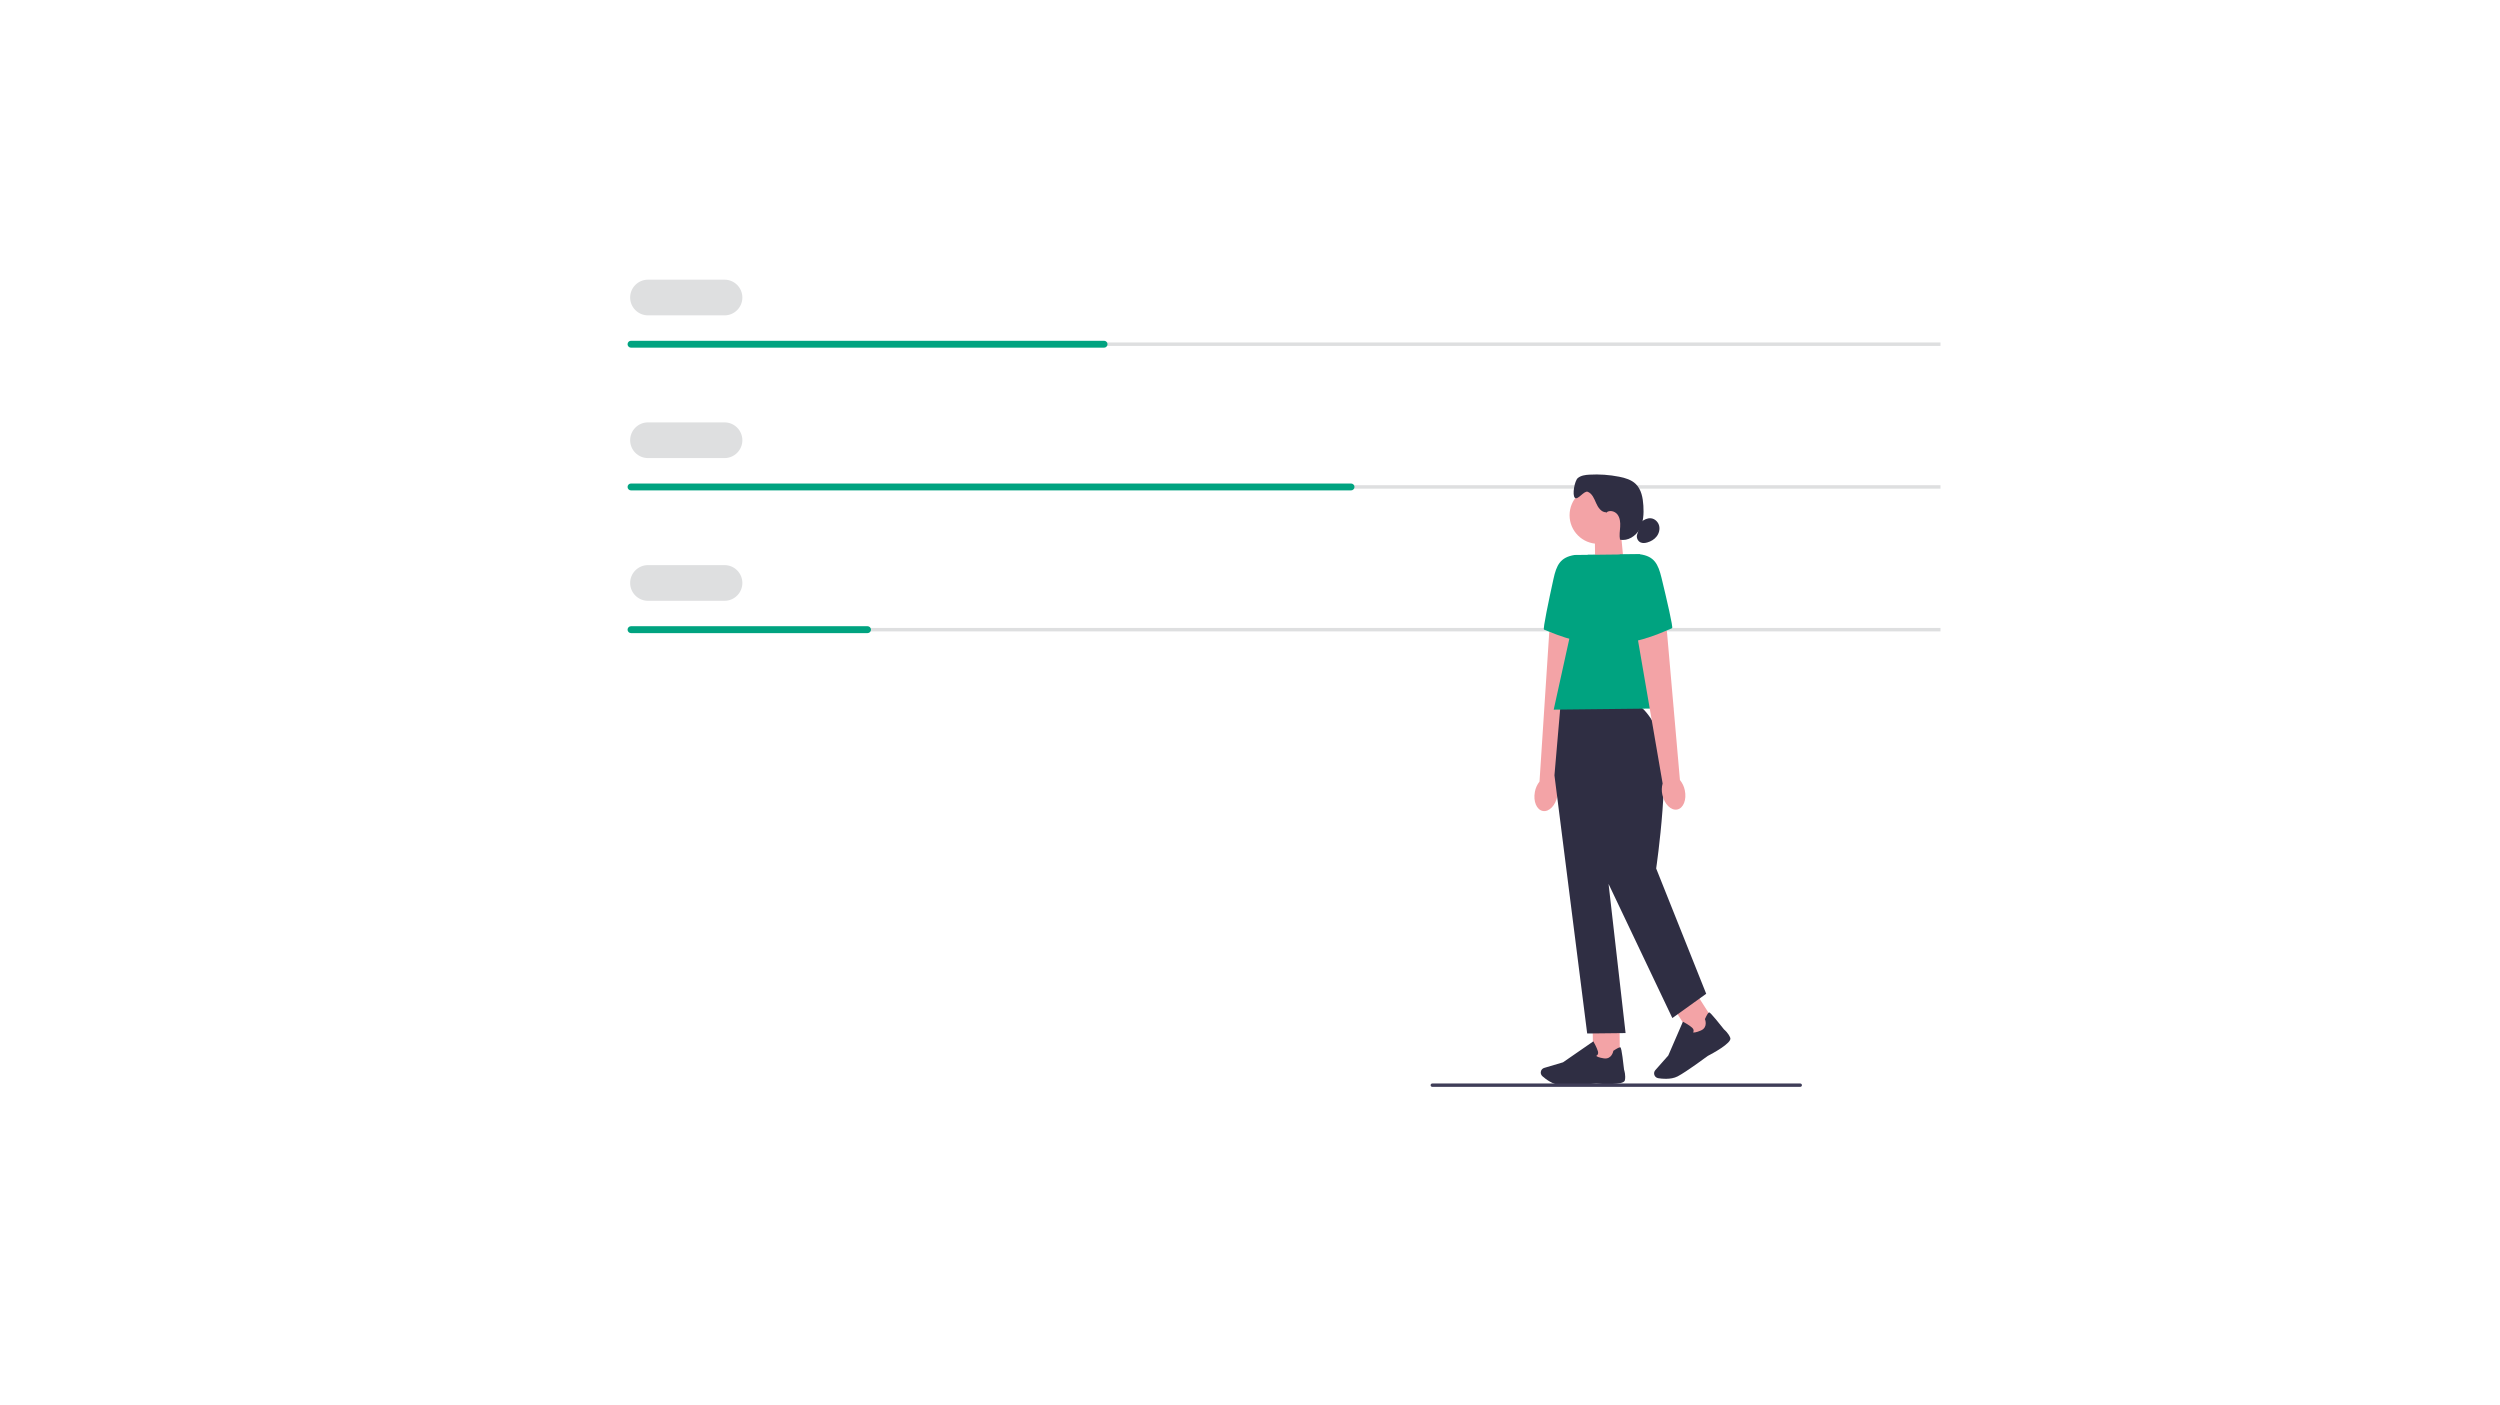 <svg width="733" height="412" viewBox="0 0 733 412" fill="none" xmlns="http://www.w3.org/2000/svg">
<mask id="mask0_3971_9717" style="mask-type:alpha" maskUnits="userSpaceOnUse" x="168" y="50" width="405" height="300">
<g clip-path="url(#clip0_3971_9717)">
<rect width="405" height="300" transform="translate(168 50)" fill="white"/>
<g clip-path="url(#clip1_3971_9717)">
<path d="M513.008 55.944H-0.63C-0.895 55.944 -1.149 55.839 -1.337 55.651C-1.525 55.464 -1.63 55.21 -1.63 54.944C-1.63 54.679 -1.525 54.425 -1.337 54.237C-1.149 54.05 -0.895 53.944 -0.63 53.944H513.008C513.273 53.944 513.527 54.05 513.715 54.237C513.902 54.425 514.008 54.679 514.008 54.944C514.008 55.21 513.902 55.464 513.715 55.651C513.527 55.839 513.273 55.944 513.008 55.944Z" fill="#E6E6E6"/>
<path d="M513.008 95.944H-0.63C-0.895 95.944 -1.149 95.839 -1.337 95.651C-1.525 95.464 -1.63 95.21 -1.63 94.944C-1.63 94.679 -1.525 94.425 -1.337 94.237C-1.149 94.05 -0.895 93.944 -0.63 93.944H513.008C513.273 93.944 513.527 94.05 513.715 94.237C513.902 94.425 514.008 94.679 514.008 94.944C514.008 95.21 513.902 95.464 513.715 95.651C513.527 95.839 513.273 95.944 513.008 95.944Z" fill="#E6E6E6"/>
<path d="M513.008 135.944H-0.63C-0.895 135.944 -1.149 135.839 -1.337 135.651C-1.525 135.464 -1.63 135.21 -1.63 134.944C-1.63 134.679 -1.525 134.425 -1.337 134.237C-1.149 134.05 -0.895 133.944 -0.63 133.944H513.008C513.273 133.944 513.527 134.05 513.715 134.237C513.902 134.425 514.008 134.679 514.008 134.944C514.008 135.21 513.902 135.464 513.715 135.651C513.527 135.839 513.273 135.944 513.008 135.944Z" fill="#E6E6E6"/>
<path d="M513.008 175.944H-0.63C-0.895 175.944 -1.149 175.839 -1.337 175.651C-1.525 175.464 -1.63 175.21 -1.63 174.944C-1.63 174.679 -1.525 174.425 -1.337 174.237C-1.149 174.05 -0.895 173.944 -0.63 173.944H513.008C513.273 173.944 513.527 174.05 513.715 174.237C513.902 174.425 514.008 174.679 514.008 174.944C514.008 175.21 513.902 175.464 513.715 175.651C513.527 175.839 513.273 175.944 513.008 175.944Z" fill="#E6E6E6"/>
<path d="M513.008 215.944H-0.63C-0.895 215.944 -1.149 215.839 -1.337 215.651C-1.525 215.464 -1.63 215.21 -1.63 214.944C-1.63 214.679 -1.525 214.425 -1.337 214.237C-1.149 214.05 -0.895 213.944 -0.63 213.944H513.008C513.273 213.944 513.527 214.05 513.715 214.237C513.902 214.425 514.008 214.679 514.008 214.944C514.008 215.21 513.902 215.464 513.715 215.651C513.527 215.839 513.273 215.944 513.008 215.944Z" fill="#E6E6E6"/>
<path d="M260 217.5C259.736 217.5 259.482 217.395 259.295 217.209C259.108 217.023 259.002 216.77 259 216.506L258 54.506C257.998 54.241 258.102 53.986 258.288 53.797C258.475 53.609 258.728 53.502 258.994 53.5H259C259.264 53.5 259.517 53.605 259.705 53.791C259.892 53.977 259.998 54.23 260 54.494L261 216.494C261.002 216.759 260.898 217.014 260.711 217.203C260.525 217.391 260.271 217.498 260.006 217.5H260Z" fill="#E6E6E6"/>
<path d="M399 217.5C398.736 217.5 398.482 217.395 398.295 217.209C398.108 217.023 398.002 216.77 398 216.506L397 54.506C396.998 54.241 397.102 53.986 397.288 53.797C397.475 53.609 397.728 53.502 397.994 53.5H398C398.264 53.5 398.517 53.605 398.705 53.791C398.892 53.977 398.998 54.23 399 54.494L400 216.494C400.002 216.759 399.898 217.014 399.711 217.203C399.525 217.391 399.271 217.498 399.006 217.5H399Z" fill="#E6E6E6"/>
<path d="M209.054 125.5H170.946C168.043 125.5 165.259 124.347 163.206 122.294C161.153 120.241 160 117.457 160 114.554C160 111.651 161.153 108.867 163.206 106.814C165.259 104.761 168.043 103.608 170.946 103.608H209.054C210.492 103.607 211.917 103.889 213.246 104.438C214.575 104.988 215.783 105.794 216.801 106.81C217.818 107.827 218.625 109.034 219.176 110.363C219.727 111.692 220.01 113.116 220.01 114.554C220.01 115.992 219.727 117.417 219.176 118.745C218.625 120.074 217.818 121.281 216.801 122.298C215.783 123.314 214.575 124.12 213.246 124.67C211.917 125.219 210.492 125.501 209.054 125.5Z" fill="#00A380"/>
<path d="M209.054 168.5H170.946C169.508 168.501 168.083 168.219 166.754 167.67C165.425 167.12 164.217 166.314 163.199 165.298C162.182 164.281 161.374 163.074 160.824 161.745C160.273 160.417 159.99 158.992 159.99 157.554C159.99 156.116 160.273 154.692 160.824 153.363C161.374 152.034 162.182 150.827 163.199 149.81C164.217 148.794 165.425 147.988 166.754 147.438C168.083 146.889 169.508 146.607 170.946 146.608H209.054C210.492 146.607 211.917 146.889 213.246 147.438C214.575 147.988 215.783 148.794 216.801 149.81C217.818 150.827 218.625 152.034 219.176 153.363C219.727 154.692 220.01 156.116 220.01 157.554C220.01 158.992 219.727 160.417 219.176 161.745C218.625 163.074 217.818 164.281 216.801 165.298C215.783 166.314 214.575 167.12 213.246 167.67C211.917 168.219 210.492 168.501 209.054 168.5Z" fill="#00A380"/>
<path d="M351.054 87.5H312.946C310.043 87.5 307.259 86.347 305.206 84.294C303.153 82.241 302 79.457 302 76.554C302 73.651 303.153 70.867 305.206 68.814C307.259 66.761 310.043 65.608 312.946 65.608H351.054C352.492 65.607 353.917 65.889 355.246 66.438C356.575 66.988 357.783 67.794 358.801 68.81C359.818 69.827 360.625 71.034 361.176 72.363C361.727 73.692 362.01 75.116 362.01 76.554C362.01 77.992 361.727 79.417 361.176 80.745C360.625 82.074 359.818 83.281 358.801 84.298C357.783 85.314 356.575 86.12 355.246 86.67C353.917 87.219 352.492 87.501 351.054 87.5Z" fill="#00A380"/>
<path d="M567.054 289.5H528.946C526.043 289.5 523.259 288.347 521.206 286.294C519.153 284.241 518 281.457 518 278.554C518 275.651 519.153 272.867 521.206 270.814C523.259 268.761 526.043 267.608 528.946 267.608H567.054C569.957 267.608 572.741 268.761 574.794 270.814C576.847 272.867 578 275.651 578 278.554C578 281.457 576.847 284.241 574.794 286.294C572.741 288.347 569.957 289.5 567.054 289.5Z" fill="#00A380"/>
<path d="M561.135 276.036C562.404 275.484 563.536 274.66 564.452 273.622C565.368 272.585 566.046 271.359 566.437 270.031C566.828 268.704 566.924 267.307 566.716 265.938C566.509 264.57 566.004 263.263 565.238 262.111L585.589 235.322L568.145 234.157L551.494 259.775C549.643 261.192 548.377 263.238 547.934 265.525C547.491 267.813 547.903 270.184 549.092 272.188C550.28 274.192 552.162 275.691 554.382 276.4C556.602 277.109 559.004 276.98 561.135 276.036Z" fill="#FFB8B8"/>
<path d="M618.774 132.079L615.388 130.763L612.119 131.918C612.119 131.918 601.896 141.66 600.185 151.874C599.419 156.444 587.507 201.129 587.507 201.129L555.772 249.799L572.942 261.267L616.709 195.689L618.774 132.079Z" fill="#E6E6E6"/>
</g>
</g>
</mask>
<g mask="url(#mask0_3971_9717)">
</g>
<g clip-path="url(#clip2_3971_9717)">
<g clip-path="url(#clip3_3971_9717)">
<path d="M573 100.42H185.012V101.433H573V100.42Z" fill="#DEDFE0"/>
<path d="M212.423 92.463H189.993C187.108 92.463 184.759 90.114 184.759 87.229C184.759 84.344 187.108 82 189.993 82H212.428C215.314 82 217.662 84.349 217.662 87.234C217.662 90.12 215.314 92.468 212.428 92.468L212.423 92.463Z" fill="#DEDFE0"/>
<path d="M573 142.268H185.012V143.28H573V142.268Z" fill="#DEDFE0"/>
<path d="M212.423 134.311H189.993C187.108 134.311 184.759 131.962 184.759 129.077C184.759 126.191 187.108 123.843 189.993 123.843H212.428C215.314 123.843 217.662 126.191 217.662 129.077C217.662 131.962 215.314 134.311 212.428 134.311H212.423Z" fill="#DEDFE0"/>
<path d="M573 184.111H185.012V185.123H573V184.111Z" fill="#DEDFE0"/>
<path d="M212.423 176.158H189.993C187.108 176.158 184.759 173.809 184.759 170.924C184.759 168.039 187.108 165.69 189.993 165.69H212.428C215.314 165.69 217.662 168.039 217.662 170.924C217.662 173.809 215.314 176.158 212.428 176.158H212.423Z" fill="#DEDFE0"/>
<path d="M323.711 101.939H185.012C184.456 101.939 184 101.484 184 100.927C184 100.37 184.456 99.914 185.012 99.914H323.711C324.268 99.914 324.724 100.37 324.724 100.927C324.724 101.484 324.268 101.939 323.711 101.939Z" fill="#00A380"/>
<path d="M396.123 143.787H185.012C184.456 143.787 184 143.331 184 142.774C184 142.218 184.456 141.762 185.012 141.762H396.123C396.68 141.762 397.136 142.218 397.136 142.774C397.136 143.331 396.68 143.787 396.123 143.787Z" fill="#00A380"/>
<path d="M254.362 185.629H185.012C184.456 185.629 184 185.174 184 184.617C184 184.06 184.456 183.604 185.012 183.604H254.362C254.919 183.604 255.374 184.06 255.374 184.617C255.374 185.174 254.919 185.629 254.362 185.629Z" fill="#00A380"/>
<path d="M476.108 165.351L467.731 168.206L467.594 156.103L475.222 156.017L476.108 165.351Z" fill="#F3A3A6"/>
<path d="M468.581 159.444C473.211 159.444 476.964 155.691 476.964 151.061C476.964 146.431 473.211 142.678 468.581 142.678C463.951 142.678 460.198 146.431 460.198 151.061C460.198 155.691 463.951 159.444 468.581 159.444Z" fill="#F3A3A6"/>
<path d="M470.869 150.205C469.467 150.18 468.53 148.773 467.968 147.482C467.407 146.191 466.83 144.713 465.529 144.192C464.46 143.767 462.618 146.738 461.768 145.963C460.882 145.154 461.692 140.932 462.613 140.167C463.534 139.403 464.805 139.241 465.999 139.17C468.92 139.003 471.856 139.206 474.726 139.773C476.498 140.122 478.33 140.658 479.621 141.924C481.256 143.529 481.697 145.974 481.838 148.262C481.985 150.6 481.874 153.055 480.76 155.121C479.641 157.181 477.278 158.72 474.984 158.224C474.741 156.983 474.959 155.708 475.035 154.442C475.111 153.182 475 151.82 474.22 150.823C473.441 149.826 471.79 149.446 470.904 150.347" fill="#2F2E43"/>
<path d="M481.211 152.995C482.041 152.372 483.038 151.846 484.071 151.962C485.189 152.084 486.141 152.995 486.44 154.078C486.738 155.161 486.43 156.361 485.751 157.257C485.073 158.153 484.056 158.75 482.972 159.054C482.345 159.231 481.661 159.307 481.059 159.054C480.173 158.684 479.687 157.566 480.021 156.665" fill="#2F2E43"/>
<path d="M450.024 232.19C449.497 234.948 450.545 237.454 452.372 237.783C454.195 238.112 456.103 236.138 456.63 233.379C456.857 232.281 456.807 231.142 456.483 230.064L462.932 186.829L454.245 185.295L451.385 229.147C450.687 230.043 450.216 231.086 450.024 232.195V232.19Z" fill="#F3A3A6"/>
<path d="M467.579 162.653L461.661 162.719C457.485 163.397 456.371 165.644 455.47 169.775C454.088 176.077 452.327 184.475 452.696 184.592C453.289 184.784 463.413 189.411 468.535 188.267L467.579 162.653Z" fill="#00A380"/>
<path d="M474.841 300.043L466.965 300.131L467.09 311.302L474.966 311.214L474.841 300.043Z" fill="#F3A3A6"/>
<path d="M459.474 318.173C458.644 318.183 457.91 318.173 457.354 318.127C455.258 317.96 453.248 316.437 452.231 315.546C451.775 315.146 451.623 314.498 451.851 313.941C452.013 313.541 452.347 313.237 452.762 313.111L458.275 311.471L467.159 305.331L467.26 305.508C467.3 305.574 468.196 307.148 468.5 308.216C468.616 308.621 468.591 308.96 468.424 309.223C468.308 309.405 468.146 309.512 468.014 309.578C468.176 309.745 468.687 310.084 470.257 310.317C472.54 310.656 473 308.282 473.015 308.18L473.031 308.099L473.096 308.054C474.175 307.34 474.838 307.016 475.071 307.082C475.217 307.123 475.455 307.193 476.174 313.632C476.24 313.835 476.711 315.313 476.417 316.735C476.098 318.284 469.35 317.824 468.004 317.717C467.963 317.722 462.922 318.137 459.464 318.173H459.474Z" fill="#2F2E43"/>
<path d="M497.152 291.006L490.516 295.248L496.534 304.661L503.17 300.418L497.152 291.006Z" fill="#F3A3A6"/>
<path d="M488.556 316.315C487.629 316.325 486.779 316.224 486.171 316.123C485.574 316.021 485.103 315.556 485.002 314.958C484.926 314.528 485.053 314.098 485.336 313.774L489.143 309.466L493.43 299.555L493.613 299.651C493.678 299.686 495.273 300.547 496.098 301.291C496.412 301.575 496.569 301.873 496.569 302.187C496.569 302.405 496.488 302.582 496.407 302.703C496.635 302.759 497.247 302.774 498.7 302.141C500.816 301.22 499.95 298.963 499.91 298.871L499.879 298.795L499.915 298.725C500.451 297.55 500.846 296.923 501.074 296.852C501.221 296.811 501.459 296.74 505.478 301.823C505.64 301.959 506.824 302.962 507.326 304.323C507.872 305.806 501.909 308.985 500.704 309.608C500.669 309.638 494.438 314.27 491.876 315.596C490.859 316.123 489.649 316.295 488.546 316.305L488.556 316.315Z" fill="#2F2E43"/>
<path d="M479.586 206.55L457.536 206.793L455.764 227.325L465.362 303.022L476.62 302.896L471.633 259.17L490.332 298.492L500.259 291.374L485.589 254.634C485.589 254.634 490.327 222.435 486.237 214.472C482.147 206.51 479.591 206.54 479.591 206.54V206.55H479.586Z" fill="#2F2E43"/>
<path d="M490.57 207.679L455.546 208.069L465.554 162.678L480.811 162.506L490.57 207.679Z" fill="#00A380"/>
<path d="M493.987 231.704C494.574 234.452 493.582 236.978 491.765 237.348C489.948 237.717 487.999 235.789 487.412 233.04C487.159 231.947 487.184 230.808 487.483 229.719L480.072 186.637L488.723 184.91L492.555 228.692C493.273 229.572 493.765 230.605 493.987 231.709V231.704Z" fill="#F3A3A6"/>
<path d="M474.893 162.572L480.811 162.506C485.002 163.093 486.161 165.316 487.159 169.426C488.677 175.698 490.626 184.05 490.262 184.177C489.669 184.379 479.657 189.228 474.509 188.201L474.898 162.572H474.893Z" fill="#00A380"/>
<path d="M528.328 318.173C528.328 318.446 528.105 318.669 527.832 318.669H419.95C419.677 318.669 419.454 318.446 419.454 318.173C419.454 317.899 419.677 317.677 419.95 317.677H527.832C528.105 317.677 528.328 317.899 528.328 318.173Z" fill="#3F3D58"/>
</g>
</g>
<defs>
<clipPath id="clip0_3971_9717">
<rect width="405" height="300" fill="white" transform="translate(168 50)"/>
</clipPath>
<clipPath id="clip1_3971_9717">
<rect width="840.77" height="511.63" fill="white" transform="translate(-4 -5)"/>
</clipPath>
<clipPath id="clip2_3971_9717">
<rect width="400.95" height="297" fill="white" transform="translate(168 50)"/>
</clipPath>
<clipPath id="clip3_3971_9717">
<rect width="389" height="236.669" fill="white" transform="translate(184 82)"/>
</clipPath>
</defs>
</svg>
